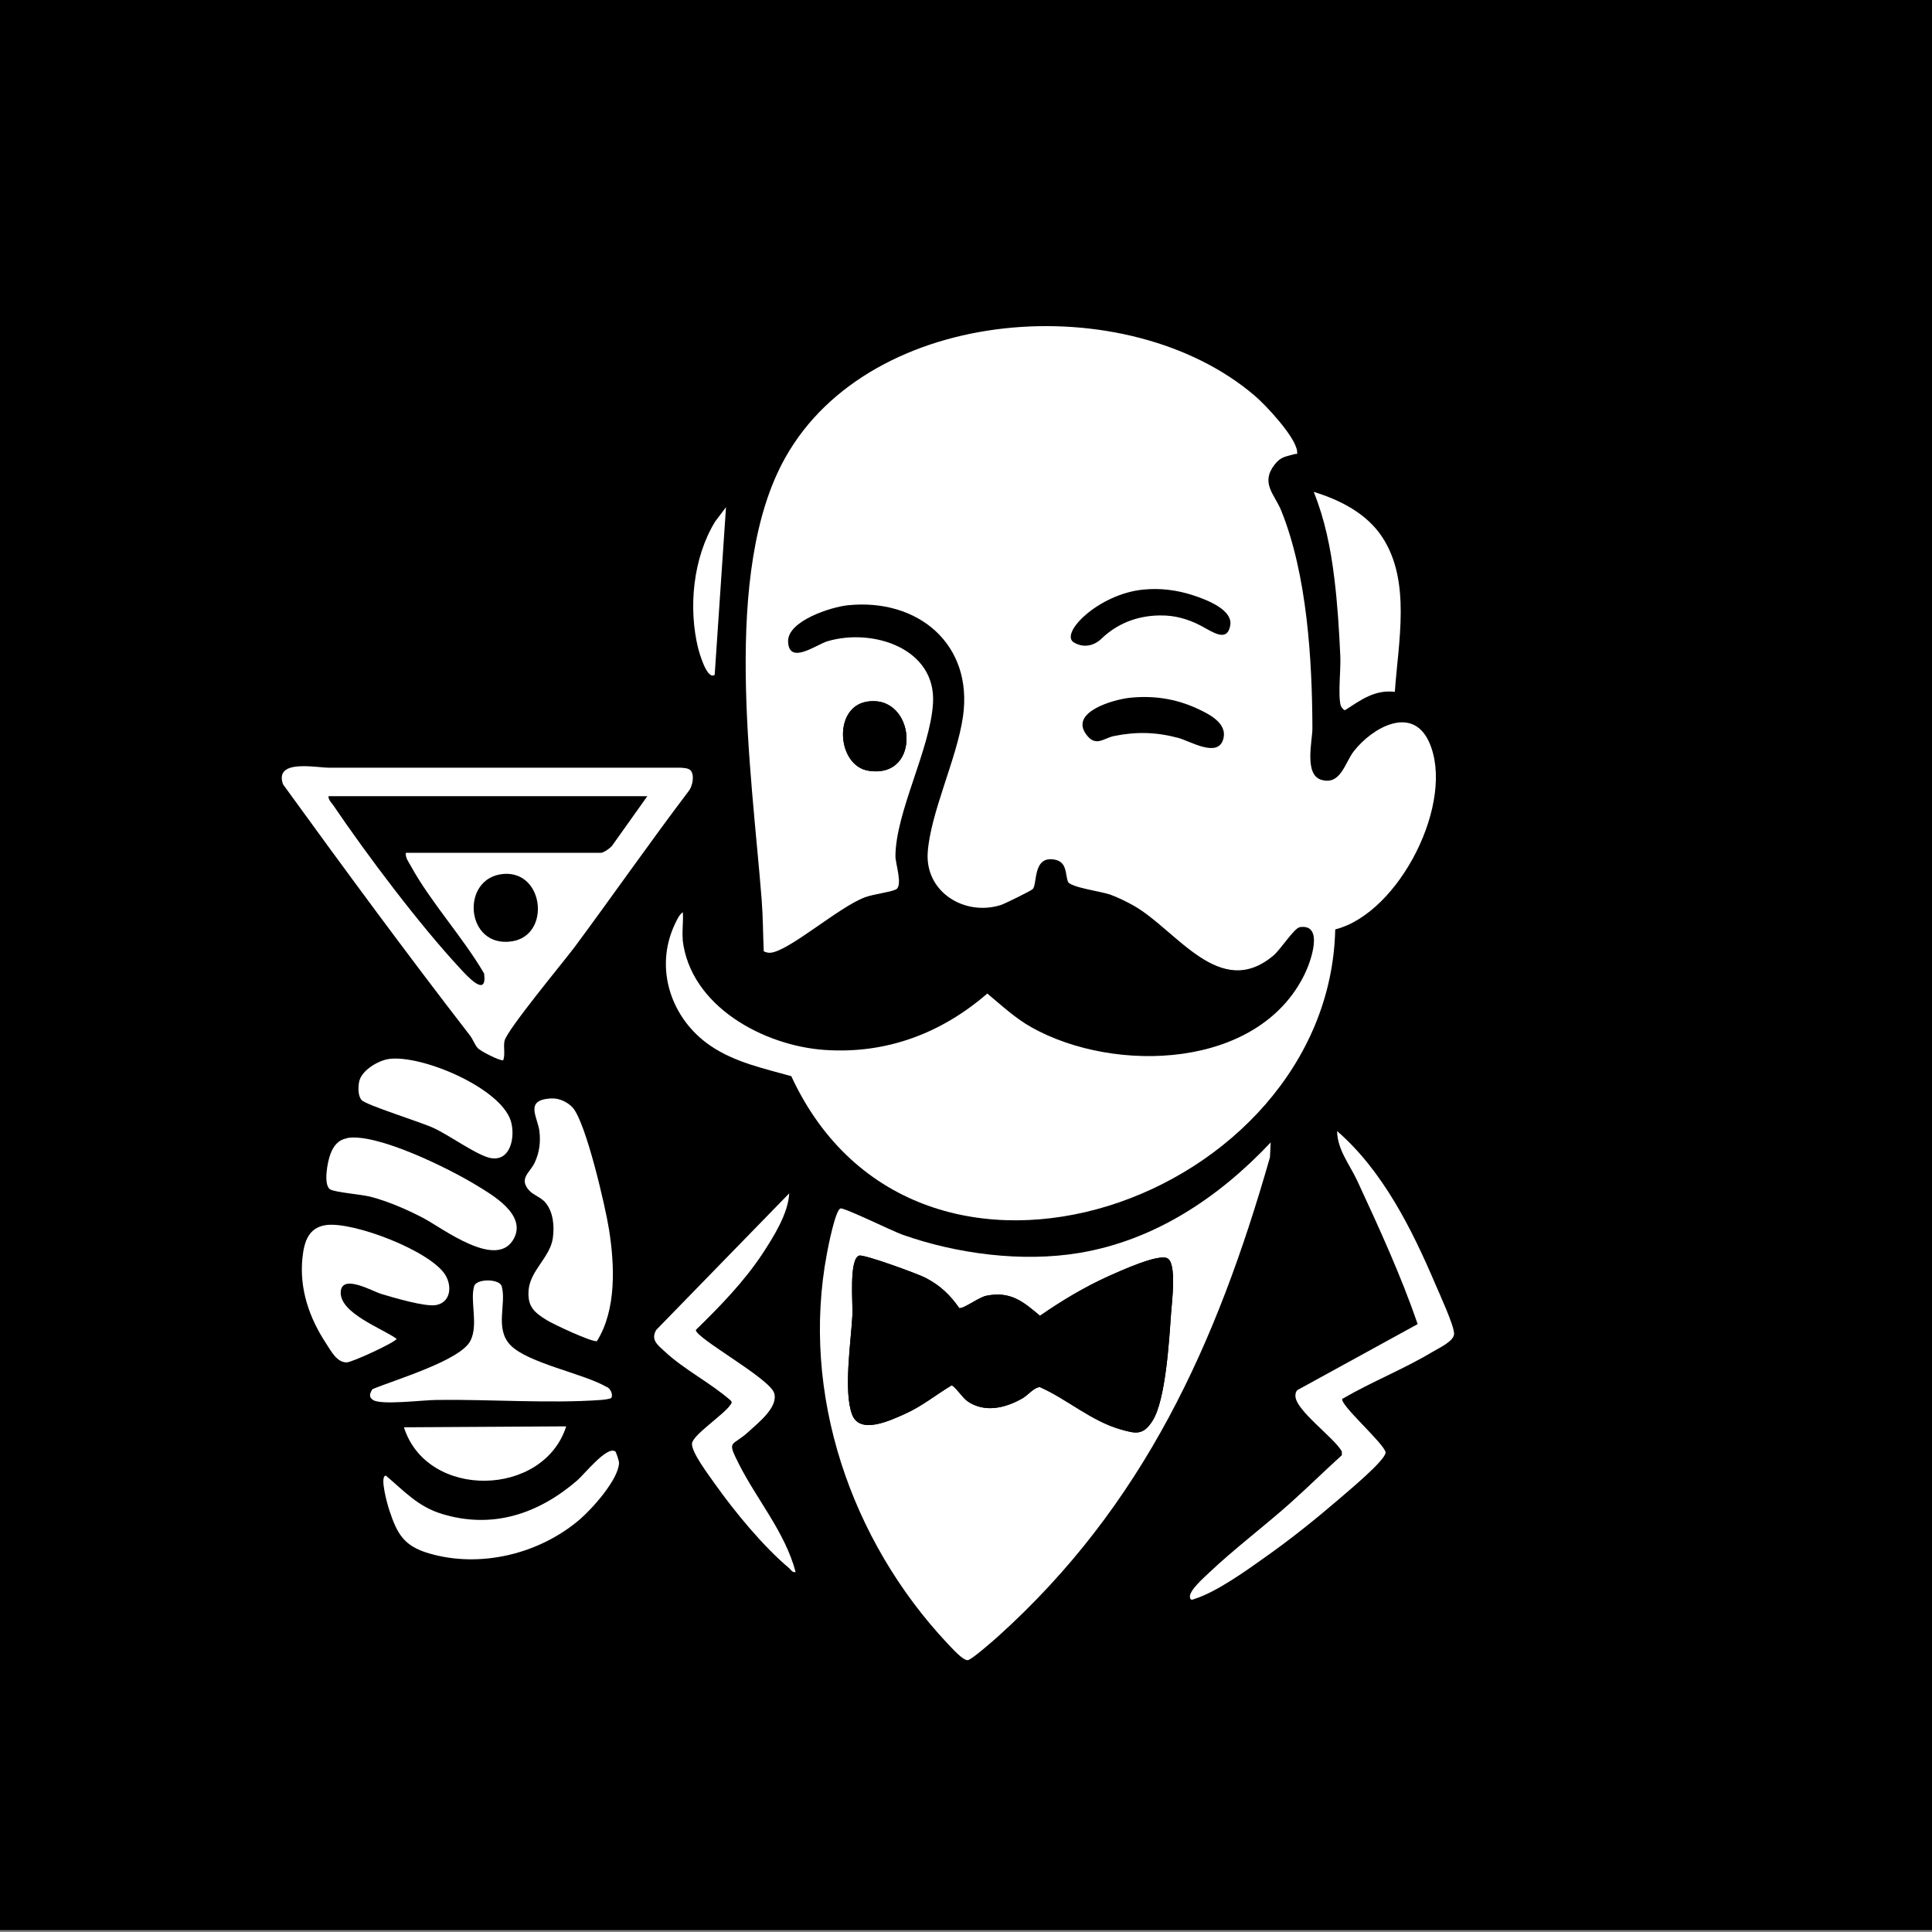 <?xml version="1.0" encoding="UTF-8"?>
<svg xmlns="http://www.w3.org/2000/svg" version="1.1" viewBox="0 0 1024 1024">
  <rect x="0" y="0" width="1024" height="1024" fill="#808080" stroke="none"/>
  <!-- Generator: Adobe Illustrator 29.5.1, SVG Export Plug-In . SVG Version: 2.1.0 Build 141)  -->
  <defs>
    <style>
      .st0 {
        fill: #fff;
      }
    </style>
  </defs>
  <g id="Ebene_2">
    <rect y="0" width="1024" height="1023"/>
  </g>
  <g id="Ebene_1">
    <path class="st0" d="M361.8,498c4,35.4,43.1,56.3,75.4,58.5,32.6,2.2,61.7-8.8,86.1-29.9,7.7,6.4,14.8,13.1,23.6,18,43.9,24.5,120.3,22.2,144.7-28.5,3-6.1,10.4-26.6-2.6-24.7-3.1.5-10.2,11.8-14,15-28.4,24-51.2-13.2-73.8-26.2-3.8-2.2-8.8-4.6-12.9-6.1-4.7-1.6-20.9-3.8-22.2-6.7-1.6-3.5-.2-10.6-7.2-11.8-11.6-2.1-9,12.9-11.5,15.6-.8.9-15,7.9-17,8.5-19.2,6-40-6.9-38.7-27.7,1.4-21.2,15.5-49.9,18.7-72.2,5.5-38.4-23.9-62.8-61-59-8.9.9-32.1,8.3-31.7,19.3.5,12.5,14.9,1.6,20.8-.2,24.1-7.2,57.9,3.8,56,33-1.5,24.3-19.8,57.5-19.9,81,0,3.7,4,15.6.3,17.5-2.9,1.5-12,2.5-16.5,4.2-14,5.2-40.8,29.1-50.4,29.4-1.1,0-2.2-.3-3.2-.8-.4-9-.4-18.3-1.1-27.3-5.3-67.7-21.4-173.9,12.5-234.3,45.5-81.2,181.2-90.6,248.8-32.9,6,5.1,21.7,21.9,22.5,29.5.2,2.2-.2,1.1-1.4,1.5-4.7,1.4-7.1,1.2-10.5,5.5-7.7,9.9,0,15.8,3.5,24.5,13.7,33.9,16.4,79.1,16.5,115.4,0,6.5-4.5,24.5,4.7,27.2,10.3,3.1,12.5-9.1,17.3-15.2,9.6-12.3,30.8-24.6,39.8-4.9,14.3,31.4-15.6,90.8-49.7,99.4-3.2,143.1-221.6,221.8-288.3,77.8-14.9-4.2-29.8-7.3-42.8-16.1-20.9-14.2-30-41-18.9-64.5.9-1.9,2.4-5.2,4.2-6.3.4,4.6-.5,9.9,0,14.5h0ZM459.5,371.9c-18.1,2.9-15.9,34,.8,36.6,28.8,4.6,25.2-40.9-.8-36.6Z"/>
    <path class="st0" d="M673.5,605.4l-.4,8c-28.2,98.8-66.9,184.5-144.4,254.2-2.5,2.2-13.6,12-15.7,12.3-2.6.4-8.6-6.6-10.8-8.8-51.2-54.5-78-132.3-63.9-206.8.7-3.8,4.5-23.1,7.2-23.8,2-.5,27.7,12.1,32.8,13.9,28.8,10.2,63.4,14.7,93.6,9.7,40.3-6.7,74.2-29.5,101.7-58.7h0ZM455.4,665.5c-5.6,1.7-3.3,25.8-3.6,31.4-.7,13.8-4.9,40.8-.1,53,4.2,10.6,20.3,2.9,27.7-.4,9.3-4.1,16.4-10.1,24.9-15.2,1.6,0,5.9,6.7,8.5,8.4,9.2,6.3,20.3,3.5,29.2-1.6,2.8-1.6,6.1-5.9,9.2-5.9,14.6,6.5,27,17.9,42.7,22.4,8,2.3,12,3.3,17-4.6,7-11.1,8.8-43.1,9.8-57.1.4-5.7,3.1-26.4-2-29-4.9-2.4-25,6.8-30.7,9.3-13,5.8-25.1,13.1-36.8,21.2-9.1-7.6-15.7-13.2-28.5-10.6-3.9.8-12.2,7.1-14.3,6.5-4.9-7.1-10.2-12.1-18-16.1-4.1-2.1-32.5-12.5-35-11.7h0Z"/>
    <path class="st0" d="M711.5,741.3c-2,2.8,22.2,23.8,22.9,28.5,0,4.2-20.1,20.7-24.4,24.5-12.2,10.5-25.9,21.5-39.1,30.8-10.1,7.2-26.1,18.7-37.6,22.3-1,.3-2.2,1.2-2.6-.7-.7-3.5,7.4-10.5,10-13,13.5-12.8,29.1-24.5,43-36.9,9.3-8.3,18.2-17.1,27.5-25.5v-2c-3.9-7.2-24.7-21.9-24.6-29.5,0-1.1.2-2.2,1-3l63.8-35c-8.9-25.8-20.4-50.9-31.9-75.7-4-8.7-10.7-16.7-10.8-26.6,24.2,21,39.7,52.1,52.1,81.2,2.2,5.2,9.9,21.8,9.9,26.2,0,4-8.1,7.6-11.4,9.6-15.3,9.2-32.2,15.8-47.6,24.8h0Z"/>
    <path class="st0" d="M421.8,833.2c-1.9.4-2.4-1-3.5-2-13.7-11.5-28.9-29.9-39.3-44.6-3-4.3-12.9-17.2-12.2-21.7s16.7-15.1,20.1-20c.6-.9,1.4-1.4.5-2.5-10.8-9.5-24.4-16.2-35-26-3.6-3.4-7.7-6.1-4.6-11.5l70.5-72.4c-.5,10.6-8.2,22.9-14.1,31.9-9.9,15-22.6,28-35.4,40.5,0,4.4,38.9,25.5,41.5,33.4,2.4,7.4-8.3,15.7-13.5,20.5-8.9,8.2-11.8,4-5.2,17.1,9.7,19.2,24.5,36.2,30.1,57.3h0Z"/>
    <path class="st0" d="M739.4,366.7c-10.8-1.3-18.1,4.3-26.5,9.7-.8,0-2-1.6-2.3-2.5-1.5-5.4.1-19.1-.2-25.8-.6-13.8-1.5-28.1-3.2-41.8-1.9-15.6-5-31-10.9-45.6,14,4.3,28.1,11.4,36.4,24.1,15.3,23.4,8.4,55.6,6.6,81.8h0Z"/>
    <path class="st0" d="M378.8,357.7c-4.1,2.8-8.1-11.6-8.7-13.8-5.4-21.7-2.8-48.2,8.9-67.4l5.8-7.7-6,88.9h0Z"/>
    <path d="M598.3,369.9c12.5-1.4,24.5.3,35.9,5.5,6.5,3,16.7,7.9,14.1,16.5-2.9,9.9-17.5.9-23.8-.8-11.7-3.1-22.1-3.4-34-1-5.6,1.1-9.8,6.2-14.9-1-8.5-11.8,14.4-18.2,22.7-19.2h0Z"/>
    <path d="M459.5,371.9c26-4.2,29.6,41.2.8,36.6-16.7-2.6-19-33.7-.8-36.6Z"/>
    <path d="M455.4,665.5c2.5-.8,30.9,9.6,35,11.7,7.7,4,13.1,9,18,16.1,2.1.6,10.4-5.7,14.3-6.5,12.8-2.6,19.5,2.9,28.5,10.6,11.7-8.1,23.8-15.3,36.8-21.2,5.7-2.5,25.8-11.8,30.7-9.3,5.1,2.5,2.4,23.3,2,29-1,14-2.8,46-9.8,57.1-5,7.9-8.9,6.9-17,4.6-15.6-4.5-28.1-15.9-42.7-22.4-3,0-6.4,4.3-9.2,5.9-9,5.2-20,7.9-29.2,1.6-2.6-1.8-6.9-8.4-8.5-8.4-8.4,5.1-15.6,11-24.9,15.2-7.4,3.3-23.6,11-27.7.4-4.8-12.2-.6-39.2.1-53,.3-5.6-1.9-29.7,3.6-31.4h0Z"/>
    <path class="st0" d="M300.1,756c-12,37.7-73.8,39-86,.5l86-.5Z"/>
    <path class="st0" d="M205.9,561.3c17.4-2.5,59.2,15.2,64.8,32.7,2.7,8.6-.2,22.5-11.5,19.6-7.5-2-21.1-11.9-29.3-15.7-6.6-3.1-35.9-12.2-38.2-14.8-2-2.2-1.9-6.7-1.4-9.5,1-6.1,9.9-11.4,15.7-12.3h0Z"/>
    <path class="st0" d="M183.9,603.2c15.8-2.9,54.4,16.3,68.6,25,8.6,5.2,26.2,15.4,20.1,27.8-8.7,17.8-38.2-5.2-48.4-10.5-8.4-4.4-18.6-8.8-27.8-11.2-5.1-1.3-17.9-2.2-21.2-3.8-4.1-2-1.6-15.1,0-19,1.6-4.2,4.1-7.4,8.8-8.2h0Z"/>
    <path class="st0" d="M324,740.9c-.4.6-4.2,1-5.4,1.1-27.5,2-59-.4-87.1,0-7,0-29.5,2.9-33.8,0-2.4-1.6-1.7-3.5-.3-5.7,11.3-4.8,46.5-15.1,51.9-25.6,4.4-8.5-.3-21.1,2-29,1.2-4.1,13.4-4,14.6,0,2.7,9.3-3.9,22.5,4.7,31.3,9.2,9.5,38.7,15,50.9,22.1,2,.6,3.6,4.2,2.5,5.8h0Z"/>
    <path class="st0" d="M326,769.1c.5.3,2.1,5.1,2.1,6.3-.3,8.8-14.3,24.4-21,30.1-21.4,18.2-52.6,25.8-79.8,17.8-13.2-3.9-16.8-10.2-21-23-.8-2.4-5.3-18-1.8-18.2,9.9,8.3,16.8,16.3,29.7,20.3,26.9,8.2,51.2,0,71.8-17.8,3.6-3.1,15.5-18.1,19.9-15.4h0Z"/>
    <path class="st0" d="M172.9,649.3c14.5-1.9,55.2,13.7,63.1,26.4,3.7,6,2.9,14.5-4.8,16-5.8,1.1-22.8-4-29.2-5.9-4.8-1.5-20.7-10.7-21.4-1.2-.8,11.4,22.1,19.5,29.6,25,0,1.5-23.5,12.5-26.5,12.5-5.3,0-8.3-6.2-10.9-10.1-8.9-13.5-14.2-28.9-12.5-45.3.9-8.6,3.2-16.1,12.6-17.4h0Z"/>
    <path class="st0" d="M291.9,582.2c4.3-.3,8.8,1.8,11.6,4.8,7,7.7,17.4,52.6,19.3,64.7,3,19,4,42.4-6.4,59.1-2.4.8-23.3-9-26.6-11.1-6.9-4.2-10.4-7.5-9.6-16.2,1-10.2,11.4-17.3,12.8-27.2.9-6.3.3-13.9-3.9-18.9-2.3-2.8-6.3-3.9-8.6-6.4-5.8-6.5.5-9.4,3-15,2.4-5.3,3.1-10.6,2.4-16.4-.9-7.6-8.1-16.5,5.9-17.4h0Z"/>
    <path class="st0" d="M365.9,408.2c2.4,2.4,1.2,8.6-.9,11.1-20.6,27.2-40.1,55.2-60.4,82.6-6,8-36,44.1-37.2,49.8-.7,3.4.5,7-.7,10.3-2.1.2-11.9-4.8-13.5-6.5-1.5-1.6-2.6-4.8-4.2-6.8-33.8-43.7-66.6-88.3-99-133-4.8-13.7,17.9-8.7,24.7-8.8,61.7,0,124,0,186,0,1.5.1,4.1.2,5.2,1.3h0ZM343.1,422h-169c-.1,2,1.6,3.4,2.6,4.9,17.9,26.4,45.4,62.9,66.9,86.1,3.8,4.1,14.7,16.4,13,3-11.2-19.2-28.4-37.9-38.9-57.1-1.2-2.2-2.9-4.2-2.6-6.9h103.5c1.3,0,5.1-2.6,6-4l18.5-26h0ZM266.9,463.2c-23.2,1.9-20.3,39.7,4.6,35.7,20.5-3.3,16.9-37.4-4.6-35.7Z"/>
    <path d="M606,312.5c8.8-.9,17.6.2,26,2.9s21.8,8.1,20,16.4c-1.8,8.8-9.3,3.1-15.8-.3-6.5-3.4-13.7-5.4-21-5.3-9.3,0-21.3,2.5-31.6,12.5,0,0-6.2,6.5-14.3,1.9s12.7-25.7,36.6-28.1h0Z"/>
  </g>
</svg>